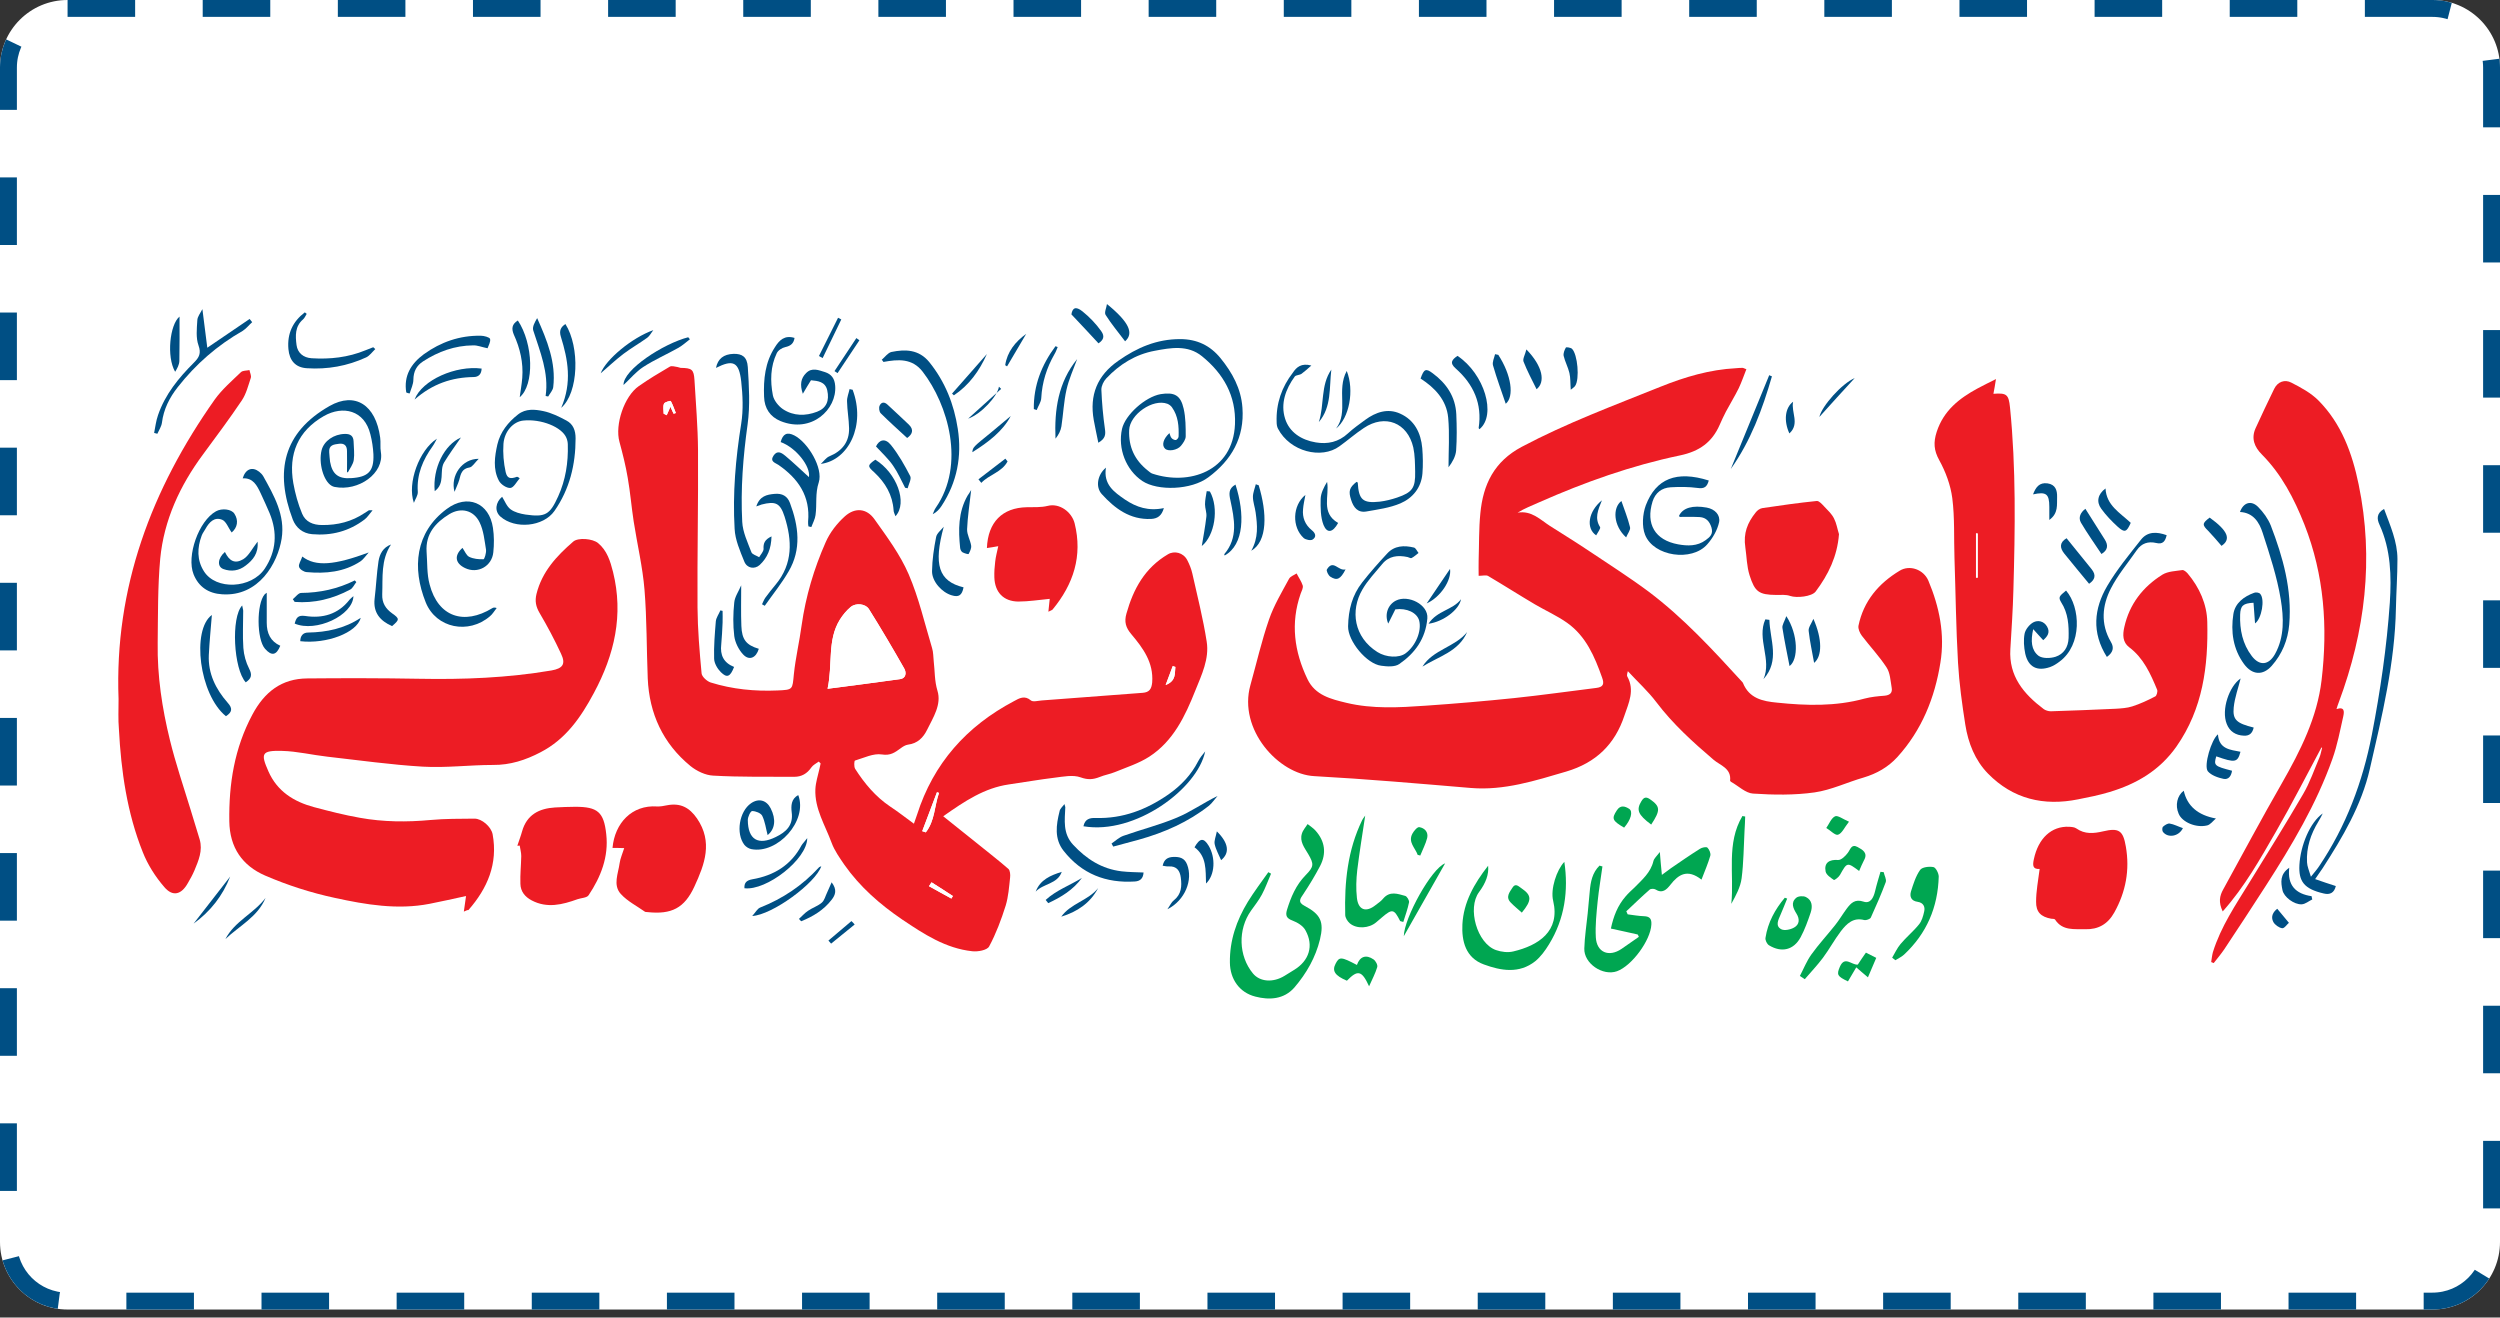 <?xml version="1.0" encoding="UTF-8"?> <svg xmlns="http://www.w3.org/2000/svg" width="148" height="78" viewBox="0 0 148 78" fill="none"><rect x="0" y="0" width="148" height="78" fill="#333333" stroke="none"/><g clip-path="url(#clip0_1081_2086)"><path d="M144 0H4C1.791 0 0 1.791 0 4V73.524C0 75.733 1.791 77.524 4 77.524H144C146.209 77.524 148 75.733 148 73.524V4C148 1.791 146.209 0 144 0Z" fill="white"></path><path d="M144 0.5H4C2.067 0.5 0.5 2.067 0.5 4V73.524C0.5 75.457 2.067 77.024 4 77.024H144C145.933 77.024 147.5 75.457 147.5 73.524V4C147.5 2.067 145.933 0.5 144 0.5Z" stroke="#004F84" stroke-dasharray="4 4"></path><path d="M54.104 48.764C54.185 48.544 54.235 48.393 54.285 48.243C55.257 45.186 57.222 42.99 60.029 41.507C60.34 41.336 60.66 41.146 61.031 41.467C61.152 41.567 61.442 41.486 61.663 41.467C63.658 41.316 65.653 41.166 67.647 41.015C68.038 40.985 68.169 40.795 68.209 40.404C68.299 39.221 67.668 38.369 66.976 37.547C66.645 37.156 66.545 36.815 66.685 36.324C67.096 34.86 67.778 33.617 69.141 32.815C69.522 32.585 70.053 32.715 70.284 33.156C70.414 33.407 70.525 33.678 70.585 33.948C70.885 35.291 71.226 36.625 71.437 37.988C71.597 39.001 71.136 39.953 70.765 40.875C70.164 42.389 69.462 43.872 68.038 44.795C67.417 45.196 66.685 45.426 66.003 45.707C65.713 45.827 65.392 45.877 65.101 45.998C64.72 46.148 64.409 46.178 63.968 46.018C63.517 45.857 62.946 45.977 62.445 46.038C61.532 46.148 60.63 46.308 59.718 46.439C58.285 46.649 57.132 47.411 55.839 48.323C56.59 48.925 57.242 49.446 57.894 49.967C58.495 50.459 59.117 50.93 59.698 51.441C59.798 51.531 59.818 51.782 59.798 51.952C59.738 52.504 59.698 53.075 59.538 53.606C59.277 54.438 58.966 55.27 58.555 56.032C58.435 56.253 57.884 56.353 57.553 56.313C55.979 56.142 54.696 55.3 53.413 54.438C52.089 53.536 50.907 52.504 49.984 51.19C49.704 50.779 49.403 50.358 49.233 49.897C48.852 48.855 48.22 47.882 48.27 46.719C48.29 46.318 48.42 45.917 48.511 45.516C48.531 45.406 48.561 45.306 48.581 45.196L48.471 45.085C48.32 45.196 48.13 45.286 48.029 45.436C47.779 45.797 47.458 45.987 47.017 45.987C45.413 45.977 43.819 46.008 42.225 45.917C41.764 45.897 41.243 45.647 40.872 45.346C39.248 44.013 38.436 42.248 38.346 40.163C38.276 38.419 38.296 36.655 38.155 34.92C38.045 33.567 37.724 32.224 37.514 30.871C37.383 30.018 37.313 29.146 37.163 28.294C37.043 27.573 36.862 26.861 36.672 26.159C36.391 25.147 36.953 23.453 37.825 22.851C38.416 22.44 39.028 22.069 39.649 21.708C39.759 21.638 39.96 21.708 40.11 21.728C40.17 21.738 40.23 21.768 40.291 21.778C40.962 21.788 41.072 21.869 41.113 22.5C41.193 23.884 41.313 25.267 41.323 26.65C41.343 29.758 41.273 32.855 41.293 35.963C41.303 37.266 41.413 38.559 41.534 39.863C41.554 40.063 41.854 40.334 42.075 40.404C43.358 40.805 44.691 40.935 46.035 40.875C46.957 40.835 46.907 40.825 46.997 39.913C47.097 38.94 47.328 37.978 47.458 37.006C47.699 35.301 48.19 33.657 48.882 32.094C49.132 31.522 49.553 30.981 50.024 30.56C50.626 30.029 51.307 30.089 51.769 30.74C52.511 31.783 53.292 32.835 53.794 33.998C54.395 35.392 54.736 36.895 55.177 38.359C55.257 38.609 55.247 38.89 55.277 39.151C55.347 39.732 55.317 40.294 55.498 40.895C55.748 41.707 55.247 42.469 54.886 43.201C54.656 43.672 54.315 44.013 53.754 44.083C53.603 44.103 53.443 44.203 53.312 44.303C52.982 44.544 52.711 44.745 52.21 44.664C51.709 44.584 51.147 44.865 50.616 45.025C50.566 45.035 50.546 45.386 50.626 45.516C51.177 46.379 51.829 47.16 52.691 47.742C53.152 48.043 53.593 48.393 54.104 48.764ZM48.992 40.775C50.496 40.574 51.889 40.404 53.282 40.203C53.633 40.153 53.673 39.822 53.523 39.572C52.851 38.389 52.16 37.216 51.438 36.063C51.227 35.733 50.656 35.682 50.355 35.933C50.105 36.144 49.894 36.404 49.714 36.685C48.962 37.908 49.303 39.311 48.992 40.775ZM54.596 49.205C54.666 49.225 54.736 49.255 54.806 49.276C55.347 48.594 55.317 47.712 55.588 46.94C55.548 46.93 55.508 46.91 55.468 46.9C55.177 47.662 54.886 48.434 54.596 49.205ZM39.88 24.495C39.92 24.475 39.96 24.465 40.01 24.445C39.92 24.204 39.83 23.964 39.709 23.733C39.699 23.713 39.348 23.793 39.308 23.894C39.238 24.064 39.288 24.285 39.288 24.485L39.469 24.575C39.529 24.425 39.599 24.285 39.689 24.074C39.789 24.315 39.84 24.405 39.88 24.495ZM55.147 52.233C55.097 52.313 55.047 52.383 54.996 52.463C55.438 52.704 55.879 52.944 56.32 53.195C56.35 53.145 56.38 53.095 56.41 53.045C55.989 52.764 55.568 52.493 55.147 52.233ZM69.582 39.482C69.532 39.462 69.482 39.452 69.422 39.431C69.291 39.772 69.171 40.113 69.001 40.554C69.652 40.294 69.532 39.852 69.582 39.482Z" fill="#ED1C24"></path><path d="M103.385 21.858C103.234 22.239 103.104 22.62 102.934 22.981C102.703 23.452 102.422 23.904 102.172 24.375C102.042 24.625 101.921 24.886 101.811 25.137C101.36 26.179 100.608 26.72 99.455 26.961C96.578 27.562 93.811 28.545 91.115 29.738C90.694 29.928 90.263 30.089 89.842 30.349C90.674 30.209 91.185 30.77 91.766 31.141C92.538 31.632 93.32 32.114 94.082 32.625C95.265 33.417 96.478 34.189 97.621 35.041C99.666 36.584 101.4 38.469 103.124 40.354C103.144 40.374 103.174 40.404 103.184 40.434C103.555 41.346 104.347 41.517 105.209 41.597C106.944 41.777 108.668 41.827 110.382 41.356C110.763 41.256 111.174 41.216 111.565 41.186C111.886 41.156 112.046 41.015 111.986 40.705C111.916 40.294 111.896 39.832 111.685 39.512C111.254 38.85 110.703 38.269 110.222 37.637C110.101 37.477 109.991 37.226 110.021 37.046C110.322 35.582 111.214 34.539 112.457 33.788C113.058 33.417 113.88 33.717 114.161 34.379C114.813 35.933 115.144 37.547 114.873 39.221C114.542 41.306 113.77 43.231 112.317 44.825C111.775 45.416 111.104 45.797 110.332 46.028C109.359 46.308 108.407 46.769 107.425 46.91C106.232 47.08 104.989 47.06 103.776 46.98C103.335 46.95 102.914 46.529 102.483 46.288C102.453 46.268 102.422 46.238 102.422 46.208C102.503 45.476 101.821 45.306 101.44 44.975C100.217 43.932 99.034 42.86 98.062 41.577C97.571 40.925 96.949 40.364 96.368 39.732C96.358 39.802 96.287 39.963 96.338 40.053C96.789 40.865 96.418 41.617 96.167 42.358C95.606 44.063 94.483 45.155 92.719 45.677C90.874 46.218 89.05 46.809 87.085 46.649C83.987 46.388 80.9 46.118 77.802 45.947C75.687 45.837 73.291 43.181 74.023 40.564C74.384 39.271 74.685 37.948 75.126 36.675C75.416 35.833 75.888 35.051 76.309 34.269C76.389 34.118 76.609 34.048 76.76 33.948C76.88 34.189 77.04 34.409 77.121 34.66C77.161 34.8 77.061 34.98 77 35.141C76.389 36.895 76.619 38.569 77.401 40.203C77.862 41.166 78.795 41.386 79.707 41.607C81.251 41.978 82.825 41.887 84.398 41.777C86.143 41.657 87.897 41.507 89.641 41.326C91.265 41.156 92.889 40.925 94.503 40.725C94.914 40.674 94.984 40.494 94.844 40.113C94.403 38.87 93.892 37.667 92.779 36.875C92.188 36.454 91.506 36.153 90.874 35.782C89.942 35.231 89.03 34.65 88.097 34.098C87.977 34.028 87.787 34.088 87.536 34.088C87.536 33.788 87.526 33.467 87.536 33.146C87.566 32.234 87.546 31.312 87.636 30.399C87.797 28.685 88.448 27.322 90.092 26.45C92.739 25.046 95.546 24.004 98.312 22.891C99.736 22.32 101.209 21.878 102.773 21.798C102.894 21.788 103.004 21.778 103.124 21.778C103.184 21.768 103.224 21.798 103.385 21.858Z" fill="#ED1C24"></path><path d="M27.459 53.967C27.509 53.596 27.549 53.325 27.59 53.044C26.858 53.205 26.146 53.365 25.434 53.505C23.54 53.876 21.655 53.556 19.821 53.155C18.417 52.854 17.014 52.403 15.691 51.831C14.357 51.25 13.595 50.187 13.575 48.614C13.545 46.398 13.876 44.303 14.939 42.308C15.661 40.955 16.673 40.173 18.197 40.163C20.392 40.143 22.597 40.143 24.803 40.183C27.429 40.233 30.046 40.133 32.642 39.692C33.324 39.572 33.504 39.311 33.213 38.699C32.832 37.877 32.401 37.065 31.94 36.283C31.72 35.903 31.66 35.582 31.76 35.161C32.091 33.837 32.953 32.915 33.935 32.063C34.226 31.812 35.088 31.883 35.409 32.153C35.94 32.594 36.13 33.226 36.291 33.858C36.922 36.404 36.381 38.749 35.158 41.025C34.386 42.469 33.494 43.762 32 44.534C31.118 44.995 30.206 45.295 29.183 45.285C27.8 45.285 26.407 45.466 25.033 45.386C23.139 45.275 21.254 45.005 19.37 44.794C18.477 44.694 17.585 44.474 16.693 44.453C15.48 44.423 15.42 44.604 15.891 45.666C16.412 46.849 17.395 47.461 18.588 47.782C19.49 48.022 20.392 48.253 21.304 48.413C22.688 48.664 24.091 48.674 25.494 48.543C26.357 48.463 27.229 48.473 28.091 48.463C28.522 48.463 29.073 48.934 29.163 49.386C29.484 51.13 28.863 52.583 27.73 53.876C27.7 53.866 27.62 53.886 27.459 53.967Z" fill="#ED1C24"></path><path d="M118.011 23.313C118.802 23.252 118.913 23.353 118.993 24.125C119.354 27.723 119.294 31.332 119.193 34.931C119.163 36.094 119.083 37.267 119.013 38.429C118.913 40.033 119.805 41.086 120.988 41.978C121.098 42.058 121.268 42.108 121.409 42.108C122.692 42.068 123.965 42.018 125.248 41.958C125.579 41.938 125.92 41.918 126.231 41.818C126.702 41.667 127.153 41.457 127.594 41.226C127.674 41.186 127.744 40.936 127.704 40.835C127.313 39.893 126.902 38.961 126.05 38.319C125.649 38.019 125.659 37.567 125.759 37.126C126.06 35.763 126.862 34.74 128.015 34.019C128.346 33.818 128.797 33.808 129.198 33.748C129.288 33.738 129.428 33.858 129.509 33.949C130.21 34.781 130.651 35.773 130.671 36.826C130.732 39.432 130.411 41.958 128.847 44.194C127.845 45.617 126.481 46.409 124.877 46.89C124.276 47.071 123.644 47.201 123.023 47.321C120.988 47.732 119.163 47.301 117.69 45.797C116.918 45.006 116.517 43.983 116.346 42.9C116.156 41.687 115.986 40.465 115.915 39.242C115.795 37.176 115.775 35.101 115.705 33.036C115.665 31.853 115.725 30.66 115.575 29.488C115.474 28.716 115.184 27.934 114.803 27.242C114.482 26.661 114.452 26.19 114.652 25.568C115.063 24.305 115.986 23.583 117.078 22.992C117.409 22.811 117.75 22.651 118.161 22.44C118.111 22.781 118.061 23.042 118.011 23.313ZM116.978 34.189C117.008 34.189 117.048 34.199 117.078 34.199V31.583H116.978V34.189Z" fill="#ED1C24"></path><path d="M137.428 44.253C136.536 45.917 135.684 47.591 134.741 49.225C133.809 50.839 132.897 52.483 131.584 53.957C131.323 53.405 131.403 53.035 131.614 52.654C132.767 50.559 133.899 48.433 135.092 46.358C136.185 44.444 137.177 42.479 137.438 40.263C137.809 37.126 137.598 34.048 136.425 31.061C135.814 29.517 135.072 28.084 133.899 26.901C133.468 26.47 133.258 25.958 133.528 25.357C133.889 24.575 134.25 23.793 134.631 23.021C134.842 22.59 135.263 22.45 135.644 22.65C136.215 22.941 136.806 23.262 137.247 23.703C138.611 25.076 139.252 26.831 139.633 28.685C140.546 33.096 140.014 37.386 138.46 41.566C138.41 41.687 138.37 41.817 138.32 41.977C138.811 41.817 138.781 42.138 138.721 42.409C138.531 43.251 138.37 44.113 138.08 44.925C137.127 47.611 135.674 50.047 134.14 52.433C133.328 53.696 132.506 54.949 131.674 56.202C131.483 56.483 131.263 56.744 131.052 57.014C131.002 56.994 130.952 56.974 130.902 56.954C130.932 56.764 130.952 56.563 131.002 56.373C131.473 54.859 132.356 53.556 133.178 52.223C134.25 50.488 135.323 48.764 136.345 47.01C136.746 46.328 137.007 45.556 137.318 44.825C137.388 44.654 137.418 44.454 137.468 44.273C137.468 44.263 137.448 44.253 137.428 44.253Z" fill="#ED1C24"></path><path d="M7.019 41.386C6.769 34.79 8.964 28.965 12.713 23.652C13.144 23.051 13.726 22.55 14.267 22.029C14.377 21.928 14.598 21.948 14.768 21.908C14.798 22.069 14.889 22.239 14.848 22.369C14.698 22.82 14.578 23.312 14.317 23.703C13.585 24.795 12.793 25.848 12.012 26.91C10.648 28.755 9.706 30.79 9.485 33.075C9.335 34.73 9.355 36.404 9.335 38.068C9.305 40.012 9.596 41.927 10.057 43.802C10.398 45.195 10.859 46.548 11.28 47.922C11.46 48.513 11.641 49.105 11.821 49.696C12.012 50.358 11.751 50.949 11.51 51.531C11.4 51.791 11.26 52.042 11.119 52.282C10.739 52.964 10.227 53.104 9.726 52.513C9.205 51.911 8.744 51.19 8.453 50.448C7.521 48.122 7.17 45.656 7.039 43.16C6.989 42.589 7.019 41.987 7.019 41.386Z" fill="#ED1C24"></path><path d="M120.747 51.441C120.326 51.471 120.326 51.22 120.406 50.859C120.667 49.627 121.449 48.895 122.491 48.945C122.642 48.955 122.812 48.965 122.922 49.045C123.424 49.396 123.945 49.346 124.506 49.215C125.439 48.995 125.689 49.165 125.85 50.118C126.09 51.501 125.85 52.794 125.168 54.017C124.777 54.719 124.206 55.03 123.454 55.01C122.812 54.99 122.1 55.12 121.659 54.438C121.629 54.388 121.509 54.398 121.429 54.388C120.827 54.278 120.527 53.997 120.537 53.376C120.537 52.764 120.657 52.143 120.747 51.441Z" fill="#ED1C24"></path><path d="M36.261 50.198C36.391 48.724 37.414 47.641 38.897 47.742C39.088 47.752 39.298 47.712 39.489 47.672C40.281 47.521 40.812 47.802 41.263 48.453C42.215 49.847 41.714 51.17 41.113 52.473C40.521 53.766 39.749 54.147 38.336 53.997C38.286 53.987 38.226 53.997 38.185 53.977C37.704 53.636 37.143 53.355 36.752 52.924C36.271 52.393 36.602 51.711 36.682 51.1C36.722 50.809 36.852 50.538 36.953 50.208C36.692 50.198 36.481 50.198 36.261 50.198Z" fill="#ED1C24"></path><path d="M108.868 31.622C108.768 32.936 108.237 34.018 107.485 35.021C107.254 35.321 106.362 35.412 105.981 35.281C105.73 35.191 105.43 35.221 105.149 35.221C104.117 35.211 103.886 35.031 103.575 34.058C103.405 33.517 103.405 32.956 103.325 32.414C103.194 31.562 103.455 30.941 103.936 30.339C104.026 30.219 104.187 30.099 104.337 30.079C105.41 29.918 106.482 29.768 107.555 29.658C107.695 29.648 107.876 29.858 108.006 29.998C108.217 30.219 108.447 30.43 108.577 30.7C108.718 30.971 108.768 31.302 108.868 31.622Z" fill="#ED1C24"></path><path d="M30.627 50.067C30.717 49.787 30.828 49.506 30.908 49.215C31.188 48.223 31.92 47.862 32.852 47.802C33.254 47.772 33.654 47.772 34.056 47.762C35.379 47.762 35.75 48.072 35.89 49.386C36.04 50.729 35.569 51.912 34.847 52.995C34.747 53.155 34.416 53.155 34.186 53.235C33.294 53.556 32.391 53.786 31.479 53.305C31.078 53.095 30.817 52.774 30.808 52.323C30.788 51.772 30.848 51.23 30.858 50.679C30.858 50.468 30.797 50.268 30.767 50.057C30.717 50.067 30.677 50.067 30.627 50.067Z" fill="#ED1C24"></path><path d="M62.064 36.214C62.094 35.893 62.124 35.642 62.144 35.452C61.513 35.512 60.891 35.612 60.279 35.612C59.407 35.602 58.896 35.061 58.866 34.188C58.856 33.878 58.876 33.557 58.916 33.246C58.946 32.956 59.026 32.675 59.097 32.334C58.836 32.384 58.625 32.414 58.425 32.444C58.485 30.91 59.337 30.058 60.781 30.028C61.192 30.018 61.623 30.048 62.024 29.948C62.725 29.768 63.447 30.309 63.618 30.981C64.099 32.915 63.547 34.59 62.314 36.083C62.274 36.123 62.204 36.143 62.064 36.214Z" fill="#ED1C24"></path><path d="M48.992 40.776C49.313 39.313 48.962 37.91 49.724 36.687C49.894 36.406 50.115 36.145 50.365 35.935C50.666 35.684 51.237 35.724 51.448 36.065C52.17 37.218 52.861 38.391 53.533 39.574C53.673 39.824 53.643 40.155 53.292 40.205C51.889 40.406 50.496 40.576 48.992 40.776Z" fill="white"></path><path d="M54.596 49.206C54.886 48.434 55.177 47.672 55.468 46.9C55.508 46.91 55.548 46.931 55.588 46.941C55.317 47.712 55.347 48.594 54.806 49.276C54.736 49.246 54.666 49.226 54.596 49.206Z" fill="white"></path><path d="M39.88 24.496C39.84 24.406 39.789 24.316 39.689 24.085C39.599 24.296 39.529 24.446 39.469 24.586L39.288 24.496C39.288 24.296 39.238 24.075 39.308 23.905C39.348 23.804 39.699 23.724 39.709 23.744C39.83 23.965 39.91 24.215 40.01 24.456C39.96 24.466 39.92 24.476 39.88 24.496Z" fill="white"></path><path d="M55.147 52.233C55.568 52.504 55.989 52.775 56.41 53.045C56.38 53.096 56.35 53.146 56.32 53.196C55.879 52.955 55.438 52.715 54.997 52.464C55.047 52.384 55.097 52.304 55.147 52.233Z" fill="white"></path><path d="M69.582 39.483C69.532 39.854 69.652 40.295 69.011 40.555C69.171 40.124 69.302 39.773 69.432 39.433C69.482 39.453 69.532 39.473 69.582 39.483Z" fill="white"></path><path d="M116.978 34.189V31.583H117.078V34.199C117.048 34.199 117.018 34.199 116.978 34.189Z" fill="white"></path><path d="M94.864 51.292C94.774 51.973 94.653 52.655 94.583 53.347C94.513 54.058 94.433 54.78 94.473 55.492C94.523 56.384 95.245 56.685 95.997 56.173C96.338 55.943 96.678 55.692 97.019 55.462C96.999 55.412 96.979 55.361 96.949 55.321C96.438 55.211 95.937 55.091 95.365 54.971C95.516 54.249 95.766 53.607 96.237 53.066C96.398 52.876 96.588 52.705 96.769 52.535C97.22 52.074 97.721 51.653 97.881 50.981C97.921 50.81 98.092 50.67 98.262 50.44C98.302 50.921 98.332 51.292 98.383 51.793C98.653 51.592 98.784 51.492 98.914 51.402C99.485 51.011 100.047 50.62 100.638 50.249C100.758 50.169 101.009 50.119 101.079 50.179C101.189 50.289 101.29 50.52 101.25 50.66C101.119 51.111 100.929 51.552 100.728 52.074C99.896 51.422 99.365 51.763 98.884 52.384C98.663 52.665 98.413 52.916 98.002 52.655C97.921 52.605 97.731 52.605 97.661 52.665C97.19 53.076 96.739 53.517 96.277 53.948C96.308 54.008 96.328 54.068 96.358 54.129C96.678 54.169 96.999 54.229 97.32 54.239C97.681 54.249 97.781 54.409 97.761 54.74C97.711 55.672 96.608 57.176 95.726 57.497C94.884 57.797 93.761 57.036 93.791 56.154C93.811 55.462 93.922 54.76 93.992 54.068C94.032 53.637 94.072 53.206 94.112 52.775C94.162 52.204 94.263 51.663 94.694 51.242C94.734 51.261 94.804 51.282 94.864 51.292Z" fill="#00A651"></path><path d="M75.246 51.722C75.066 52.133 74.915 52.564 74.705 52.955C74.524 53.296 74.284 53.597 74.063 53.908C73.271 55.02 73.321 56.594 74.173 57.627C74.584 58.128 75.366 58.188 76.048 57.767C76.228 57.657 76.419 57.536 76.599 57.426C77.502 56.885 77.792 55.983 77.281 55.071C77.141 54.81 76.81 54.609 76.519 54.499C76.168 54.369 76.088 54.208 76.188 53.868C76.419 53.116 76.72 52.394 77.291 51.812C77.782 51.311 77.802 51.161 77.441 50.55C77.221 50.179 76.93 49.818 77.07 49.357C77.131 49.146 77.291 48.976 77.411 48.785C77.572 48.916 77.752 49.026 77.882 49.176C78.444 49.808 78.534 50.519 78.153 51.261C77.852 51.833 77.522 52.384 77.161 52.925C76.97 53.206 76.81 53.406 77.231 53.627C78.183 54.128 78.394 54.569 78.143 55.612C77.882 56.684 77.341 57.627 76.629 58.459C76.008 59.17 75.136 59.211 74.324 59C73.361 58.76 72.82 57.947 72.81 56.985C72.79 55.682 73.201 54.489 73.873 53.386C74.244 52.785 74.675 52.214 75.086 51.632C75.146 51.672 75.196 51.692 75.246 51.722Z" fill="#00A651"></path><path d="M92.609 51.022C92.859 52.706 92.638 54.39 91.696 55.913C91.476 56.274 91.205 56.645 90.884 56.906C89.932 57.658 88.859 57.467 87.847 57.096C86.764 56.705 86.524 55.713 86.574 54.721C86.644 53.417 87.265 52.315 88.097 51.252C88.148 51.773 87.957 52.275 87.556 52.816C86.854 53.768 87.436 55.843 88.559 56.244C88.879 56.355 89.27 56.405 89.591 56.324C91.065 55.974 92.378 55.142 91.947 53.327C91.776 52.635 92.157 51.493 92.609 51.022Z" fill="#00A651"></path><path d="M80.82 48.284C80.649 49.417 80.479 50.459 80.349 51.512C80.288 52.053 80.268 52.615 80.329 53.156C80.409 53.878 80.87 54.038 81.441 53.577C81.602 53.457 81.772 53.337 81.892 53.186C82.283 52.735 82.744 52.916 83.186 53.036C83.296 53.066 83.436 53.306 83.416 53.417C83.336 53.808 83.195 54.199 83.075 54.58C82.945 54.539 82.895 54.539 82.885 54.519C82.524 53.808 82.424 53.788 81.812 54.309C81.702 54.409 81.582 54.499 81.471 54.6C81.05 54.961 80.319 55.011 79.907 54.66C79.767 54.539 79.637 54.329 79.637 54.158C79.587 52.224 79.777 50.329 80.639 48.555C80.669 48.485 80.719 48.425 80.82 48.284Z" fill="#00A651"></path><path d="M112.016 56.695C112.176 56.424 112.307 56.134 112.507 55.893C112.848 55.482 113.269 55.141 113.6 54.73C113.77 54.53 113.85 54.239 113.91 53.968C113.981 53.678 113.86 53.437 113.52 53.387C113.149 53.337 113.038 53.086 113.129 52.776C113.269 52.334 113.409 51.873 113.67 51.502C113.79 51.332 114.201 51.282 114.462 51.332C114.602 51.362 114.773 51.703 114.773 51.893C114.722 53.708 114.061 55.262 112.718 56.515C112.567 56.655 112.377 56.735 112.206 56.845C112.146 56.805 112.086 56.745 112.016 56.695Z" fill="#00A651"></path><path d="M106.553 57.777C106.773 57.356 106.954 56.895 107.234 56.504C107.665 55.903 108.177 55.351 108.638 54.77C108.888 54.459 109.089 54.108 109.329 53.788C109.57 53.467 109.811 53.206 110.322 53.377C110.733 53.517 110.913 53.136 111.003 52.765C111.094 52.374 111.214 51.993 111.324 51.612C111.384 51.622 111.455 51.622 111.515 51.632C111.555 51.833 111.695 52.063 111.635 52.224C111.374 52.935 111.064 53.627 110.753 54.319C110.713 54.409 110.482 54.489 110.372 54.469C109.71 54.289 109.319 54.69 108.978 55.131C108.598 55.632 108.297 56.194 107.916 56.705C107.585 57.146 107.204 57.547 106.843 57.968C106.743 57.898 106.653 57.837 106.553 57.777Z" fill="#00A651"></path><path d="M105.801 53.196C105.67 53.517 105.54 53.848 105.4 54.169C105.269 54.469 105.089 54.82 105.45 55.011C105.64 55.111 106.001 55.031 106.212 54.91C106.532 54.73 106.553 54.409 106.352 54.089C106.162 53.778 105.991 53.437 106.342 53.146C106.462 53.046 106.763 53.026 106.913 53.106C107.294 53.297 107.304 53.678 107.194 54.018C107.024 54.52 106.843 55.031 106.593 55.492C106.182 56.244 105.47 56.414 104.728 55.963C104.608 55.893 104.487 55.652 104.518 55.512C104.658 54.61 105.079 53.838 105.66 53.146C105.7 53.156 105.751 53.176 105.801 53.196Z" fill="#00A651"></path><path d="M103.315 48.335C103.305 48.626 103.295 48.916 103.275 49.207C103.224 50.139 103.224 51.071 103.104 51.994C103.034 52.525 102.763 53.016 102.493 53.507C102.673 51.763 102.182 49.929 103.154 48.305C103.214 48.325 103.265 48.335 103.315 48.335Z" fill="#00A651"></path><path d="M81.05 58.389C80.619 57.447 80.379 57.397 79.737 58.058C79.025 57.758 78.845 57.477 79.065 57.056C79.286 56.625 79.396 56.635 80.329 57.126C80.509 56.615 80.87 56.495 81.311 56.795C81.441 56.886 81.572 57.126 81.531 57.256C81.421 57.627 81.231 57.978 81.05 58.389Z" fill="#00A651"></path><path d="M110.061 51.562C109.349 51.031 109.349 51.041 108.928 51.793C108.858 51.923 108.608 52.114 108.567 52.094C108.377 51.964 108.116 51.793 108.076 51.593C107.976 51.081 108.287 50.871 108.818 50.911C108.999 50.921 109.249 50.68 109.389 50.49C109.55 50.279 109.6 49.949 109.961 50.139C110.272 50.309 110.602 50.49 110.342 50.941C110.242 51.131 110.161 51.332 110.061 51.562Z" fill="#00A651"></path><path d="M85.551 51.111C84.749 52.515 83.957 53.928 83.105 55.422C83.125 54.339 84.749 51.402 85.551 51.111Z" fill="#00A651"></path><path d="M110.582 57.858C110.302 57.627 110.111 57.457 109.891 57.267C109.7 57.587 109.55 57.848 109.399 58.099C108.768 57.798 108.718 57.708 108.918 57.237C109.209 56.565 109.61 57.136 109.981 57.106C110.121 56.886 110.282 56.655 110.462 56.395C110.663 56.495 110.833 56.585 111.074 56.705C110.913 57.086 110.753 57.457 110.582 57.858Z" fill="#00A651"></path><path d="M90.092 54.028C89.872 53.828 89.641 53.647 89.441 53.437C89.11 53.106 89.371 52.815 89.541 52.545C89.721 52.254 89.912 52.484 90.082 52.595C90.684 53.006 90.694 53.296 90.092 54.028Z" fill="#00A651"></path><path d="M97.751 48.815C96.959 48.224 96.859 47.943 97.17 47.432C97.32 47.181 97.46 47.161 97.691 47.322C98.292 47.743 98.312 47.963 97.751 48.815Z" fill="#00A651"></path><path d="M83.927 50.61C83.787 50.199 83.336 49.858 83.617 49.347C83.707 49.187 83.897 48.956 84.017 48.966C84.338 49.016 84.569 49.257 84.489 49.608C84.398 49.969 84.218 50.299 84.078 50.65C84.028 50.63 83.977 50.62 83.927 50.61Z" fill="#00A651"></path><path d="M109.46 48.645C109.189 48.986 109.049 49.337 108.808 49.417C108.638 49.467 108.357 49.156 108.116 49.016C108.287 48.775 108.407 48.434 108.638 48.324C108.798 48.254 109.109 48.495 109.46 48.645Z" fill="#00A651"></path><path d="M96.147 48.996C95.445 48.585 95.395 48.465 95.716 47.974C95.927 47.643 96.197 47.723 96.448 47.883C96.688 48.044 96.548 48.535 96.147 48.996Z" fill="#00A651"></path><path d="M65.021 26.21C64.921 25.729 64.831 25.298 64.75 24.867C64.49 23.393 64.951 22.23 66.204 21.358C67.317 20.576 68.48 20.075 69.863 20.075C70.865 20.075 71.647 20.456 72.259 21.208C72.95 22.06 73.472 23.002 73.552 24.135C73.682 25.909 72.9 27.243 71.537 28.255C70.525 29.017 68.53 29.077 67.627 28.476C66.655 27.824 66.164 26.551 66.424 25.388C66.615 24.556 67.798 23.494 68.71 23.333C69.522 23.203 69.893 23.393 70.073 24.195C70.194 24.727 70.194 25.288 70.194 25.829C70.194 26.02 70.043 26.23 69.913 26.391C69.692 26.661 69.151 26.741 68.971 26.561C68.76 26.36 68.861 25.98 69.231 25.639C69.272 25.749 69.291 25.869 69.362 25.939C69.412 26 69.532 26.06 69.612 26.05C69.683 26.03 69.773 25.919 69.773 25.839C69.793 25.238 69.753 24.636 69.382 24.115C69.322 24.025 69.211 23.945 69.111 23.904C68.249 23.584 66.886 24.536 66.846 25.458C66.805 26.461 67.176 27.243 67.948 27.854C68.038 27.924 68.129 28.015 68.239 28.045C70.364 28.746 72.99 27.934 73.111 25.117C73.181 23.433 72.429 22.12 71.156 21.088C70.314 20.406 69.312 20.586 68.359 20.767C67.227 20.977 66.274 21.569 65.492 22.401C65.332 22.571 65.201 22.842 65.201 23.062C65.232 23.844 65.302 24.626 65.412 25.398C65.462 25.739 65.432 25.97 65.021 26.21Z" fill="#004F84"></path><path d="M20.542 27.935C20.542 27.524 20.552 27.113 20.542 26.702C20.542 26.401 20.402 26.23 20.071 26.271C19.761 26.311 19.45 26.341 19.49 26.782C19.51 26.962 19.51 27.153 19.54 27.333C19.67 28.075 20.031 28.356 20.783 28.306C21.805 28.245 22.146 27.895 22.106 26.892C22.086 26.501 22.026 26.1 21.926 25.709C21.575 24.276 20.302 23.995 19.179 24.627C17.635 25.509 17.064 26.882 17.365 28.606C17.475 29.218 17.645 29.839 17.886 30.411C18.086 30.892 18.527 31.082 19.069 31.082C19.981 31.092 20.823 30.882 21.585 30.371C21.665 30.32 21.755 30.26 21.836 30.21C21.856 30.2 21.896 30.21 22.056 30.21C21.866 30.431 21.755 30.621 21.585 30.752C20.663 31.453 19.62 31.724 18.477 31.624C17.916 31.574 17.525 31.243 17.335 30.762C16.252 27.905 16.763 25.599 19.51 24.035C21.014 23.183 22.247 23.955 22.507 25.91C22.547 26.19 22.497 26.481 22.547 26.762C22.758 28.015 21.224 29.108 19.811 28.827C19.75 28.817 19.68 28.787 19.63 28.757C19.149 28.476 18.848 27.413 19.039 26.651C19.179 26.1 19.77 25.699 20.412 25.689C20.733 25.679 20.923 25.799 20.933 26.14C20.943 26.511 20.994 26.882 20.943 27.233C20.903 27.494 20.713 27.734 20.582 27.985C20.593 27.965 20.562 27.945 20.542 27.935Z" fill="#004F84"></path><path d="M138.28 52.454C138.19 52.855 137.929 52.986 137.568 52.895C136.395 52.625 136.075 52.174 136.125 51.211C136.185 50.059 136.756 48.675 137.508 48.154C137.428 48.314 137.348 48.475 137.248 48.635C136.796 49.377 136.526 50.179 136.576 51.051C136.586 51.292 136.696 51.532 136.806 51.903C137.047 51.602 137.187 51.442 137.298 51.272C138.892 48.896 139.864 46.309 140.415 43.492C140.916 40.896 141.297 38.3 141.478 35.673C141.578 34.1 141.538 32.536 140.866 31.062C140.706 30.721 140.686 30.381 141.137 30.13C141.498 31.112 141.929 32.055 141.929 33.107C141.929 34.069 141.859 35.042 141.839 36.004C141.779 39.252 141.017 42.38 140.295 45.517C139.804 47.673 138.681 49.567 137.498 51.402C137.378 51.582 137.248 51.753 137.057 52.043C137.488 52.194 137.869 52.324 138.28 52.454Z" fill="#004F84"></path><path d="M77.632 21.639C77.391 21.849 77.231 21.999 77.05 22.13C76.93 22.21 76.72 22.2 76.65 22.29C76.108 23.032 75.797 23.904 76.078 24.786C76.329 25.588 77.04 26.049 77.893 26.19C78.594 26.31 79.246 26.17 79.797 25.658C80.108 25.368 80.469 25.117 80.82 24.856C81.451 24.395 82.153 24.155 82.885 24.485C83.737 24.866 84.118 25.628 84.198 26.53C84.238 27.032 84.248 27.533 84.208 28.034C84.138 28.876 83.627 29.488 82.905 29.799C82.273 30.069 81.572 30.159 80.89 30.28C80.379 30.37 80.128 30.039 79.988 29.598C79.817 29.077 79.877 28.866 80.308 28.525C80.329 28.545 80.379 28.555 80.379 28.576C80.439 29.588 80.679 29.808 81.682 29.698C82.023 29.658 82.374 29.568 82.704 29.458C83.617 29.147 83.797 28.886 83.777 27.924C83.767 27.443 83.767 26.951 83.667 26.49C83.326 25.017 81.993 24.495 80.74 25.338C80.238 25.668 79.787 26.069 79.296 26.42C78.233 27.202 76.369 26.741 75.657 25.378C75.597 25.267 75.577 25.117 75.577 24.987C75.537 23.894 75.878 22.912 76.539 22.06C76.75 21.739 77.04 21.478 77.632 21.639Z" fill="#004F84"></path><path d="M133.498 36.906C133.468 36.495 133.438 36.084 133.408 35.683C132.787 35.713 132.636 35.863 132.616 36.385C132.586 37.277 132.757 38.119 133.308 38.841C133.769 39.442 134.31 39.382 134.681 38.72C135.253 37.688 135.193 36.555 135.022 35.492C134.802 34.149 134.371 32.846 133.949 31.543C133.749 30.921 133.398 30.35 132.606 30.31C132.807 29.748 133.268 29.598 133.679 30.009C133.99 30.32 134.27 30.711 134.431 31.112C135.152 32.986 135.694 34.911 135.523 36.966C135.443 37.888 135.102 38.72 134.491 39.412C133.96 40.014 133.328 39.963 132.847 39.312C132.195 38.42 132.055 37.397 132.215 36.355C132.315 35.703 132.837 35.312 133.448 35.092C133.549 35.051 133.739 35.081 133.799 35.152C134.1 35.472 133.889 36.635 133.498 36.906Z" fill="#004F84"></path><path d="M27.379 32.435C27.52 32.636 27.61 32.886 27.78 32.967C28.031 33.087 28.341 33.117 28.622 33.107C28.682 33.107 28.793 32.736 28.773 32.545C28.682 31.994 28.632 31.413 28.392 30.922C28.041 30.2 27.289 30.019 26.597 30.44C25.775 30.942 25.184 31.613 25.254 32.666C25.304 33.307 25.264 33.979 25.434 34.6C25.936 36.525 27.469 37.026 29.143 36.004C29.194 35.974 29.254 35.944 29.404 35.994C29.274 36.154 29.163 36.355 29.003 36.485C27.74 37.568 25.825 37.197 25.204 35.663C24.382 33.618 24.582 31.513 26.447 30.13C27.66 29.227 28.963 29.749 29.183 31.252C29.254 31.724 29.254 32.225 29.204 32.696C29.123 33.528 28.271 33.989 27.529 33.628C26.938 33.347 26.878 32.876 27.379 32.435Z" fill="#004F84"></path><path d="M30.767 28.315C30.587 28.516 30.417 28.867 30.216 28.887C29.995 28.907 29.645 28.676 29.534 28.456C29.174 27.774 29.284 27.022 29.444 26.311C29.615 25.579 30.076 24.997 30.667 24.536C31.128 24.175 31.67 24.235 32.161 24.336C32.642 24.436 33.103 24.666 33.534 24.897C33.935 25.108 34.075 25.488 34.075 25.95C34.075 27.503 33.725 28.957 32.822 30.25C32.161 31.192 30.487 31.343 29.625 30.581C29.264 30.26 29.334 29.739 29.725 29.408C29.885 29.659 29.995 29.979 30.226 30.15C30.467 30.33 30.797 30.41 31.108 30.461C32.291 30.631 32.552 30.471 33.043 29.388C33.484 28.416 33.645 27.383 33.614 26.32C33.614 26.19 33.584 26.05 33.534 25.93C33.274 25.278 32.031 24.787 30.978 24.897C30.396 24.957 29.865 25.518 29.805 26.27C29.765 26.822 29.815 27.403 29.935 27.945C30.026 28.335 30.216 28.366 30.607 28.225C30.667 28.235 30.717 28.275 30.767 28.315Z" fill="#004F84"></path><path d="M13.716 31.523C13.515 31.253 13.395 30.872 13.154 30.771C12.693 30.581 12.383 30.912 12.162 31.313C12.092 31.443 11.992 31.563 11.941 31.704C11.671 32.425 11.651 33.157 12.072 33.819C12.784 34.952 14.879 34.851 15.671 33.669C16.362 32.626 16.432 31.523 15.961 30.381C15.791 29.98 15.61 29.589 15.43 29.198C15.209 28.736 14.989 28.285 14.367 28.316C14.538 27.754 14.939 27.614 15.34 27.924C15.43 27.995 15.52 28.085 15.58 28.185C16.222 29.338 16.893 30.501 16.673 31.894C16.442 33.328 15.33 35.333 13.144 35.182C12.352 35.132 11.761 34.751 11.46 33.999C11.029 32.917 11.761 30.842 12.784 30.27C13.144 30.07 13.706 30.14 13.876 30.411C14.137 30.812 14.057 31.233 13.716 31.523Z" fill="#004F84"></path><path d="M82.604 36.074C82.454 36.375 82.333 36.615 82.183 36.916C81.952 36.375 82.163 35.793 82.644 35.553C83.366 35.192 84.569 35.793 84.499 36.605C84.398 37.808 83.767 38.67 82.835 39.312C82.574 39.492 82.123 39.462 81.772 39.412C80.91 39.312 79.787 37.949 79.807 37.076C79.827 36.094 80.048 35.232 80.649 34.47C81.11 33.879 81.612 33.317 82.123 32.766C82.554 32.295 83.125 32.275 83.707 32.415C83.817 32.445 83.887 32.626 83.977 32.736C83.847 32.836 83.717 32.956 83.566 33.036C83.516 33.067 83.416 32.996 83.326 32.976C82.754 32.856 82.223 32.906 81.822 33.397C81.421 33.889 80.97 34.35 80.659 34.891C79.918 36.154 80.158 37.728 81.541 38.6C82.063 38.931 82.825 38.961 83.206 38.68C83.807 38.239 84.168 37.367 84.017 36.746C83.887 36.264 83.276 35.984 82.604 36.074Z" fill="#004F84"></path><path d="M45.674 31.754C45.654 32.486 45.433 33.017 44.972 33.448C44.671 33.719 44.22 33.649 44.06 33.238C43.809 32.616 43.519 31.954 43.489 31.303C43.368 29.218 43.549 27.143 43.88 25.078C44.01 24.266 43.97 23.404 43.88 22.582C43.749 21.419 43.398 21.268 42.386 21.78C42.496 21.238 42.837 20.968 43.428 20.948C43.93 20.938 44.23 21.118 44.27 21.73C44.341 22.852 44.411 24.005 44.26 25.108C43.99 27.032 43.839 28.957 43.94 30.892C43.97 31.503 44.26 32.105 44.481 32.686C44.531 32.827 44.782 32.887 44.942 32.987C45.032 32.827 45.203 32.656 45.203 32.496C45.183 32.175 45.263 31.945 45.674 31.754Z" fill="#004F84"></path><path d="M101.159 28.446C101.059 28.826 100.889 28.947 100.498 28.887C99.977 28.817 99.435 28.817 98.904 28.847C98.373 28.877 97.992 29.177 97.831 29.689C97.42 31.022 97.972 31.974 99.345 32.225C99.896 32.325 100.478 32.345 100.979 31.974C101.24 31.784 101.43 31.613 101.32 31.232C101.209 30.872 101.009 30.641 100.628 30.611C100.237 30.591 99.836 30.601 99.435 30.601C99.425 30.581 99.395 30.541 99.405 30.521C99.636 30.059 100.207 29.899 101.039 30.049C101.53 30.14 101.851 30.491 101.771 30.912C101.671 31.383 101.39 31.864 101.069 32.225C100.157 33.267 97.901 32.947 97.39 31.663C97.19 31.162 97.24 30.441 97.43 29.919C98.032 28.335 99.245 27.844 101.159 28.446Z" fill="#004F84"></path><path d="M52.2 21.298C52.39 21.137 52.561 20.887 52.771 20.837C53.593 20.666 54.395 20.686 55.007 21.428C55.949 22.591 56.48 23.934 56.701 25.388C56.951 27.002 56.661 28.546 55.748 29.939C55.618 30.14 55.458 30.32 55.217 30.44C55.277 30.31 55.317 30.17 55.398 30.059C57.172 27.503 56.119 23.944 54.626 22.01C54.004 21.198 53.162 21.268 52.3 21.428C52.27 21.378 52.24 21.338 52.2 21.298Z" fill="#004F84"></path><path d="M47.037 20.005C46.987 20.325 46.817 20.476 46.496 20.546C46.305 20.586 46.065 20.736 45.985 20.907C45.604 21.699 45.594 22.561 45.754 23.403C45.814 23.704 46.085 24.044 46.355 24.225C46.977 24.636 47.689 24.636 48.37 24.375C48.922 24.165 49.112 23.724 48.972 23.102C48.852 22.591 48.421 22.551 48.01 22.511C47.859 22.751 47.719 22.982 47.528 23.313C47.338 22.761 47.418 22.39 47.719 22.09C48.07 21.729 48.471 21.919 48.842 22.029C49.212 22.15 49.413 22.4 49.443 22.841C49.553 24.225 48.05 25.678 46.205 24.927C45.594 24.676 45.253 24.175 45.233 23.483C45.193 22.451 45.293 21.448 45.874 20.556C46.135 20.135 46.456 19.824 47.037 20.005Z" fill="#004F84"></path><path d="M47.859 31.162C47.849 31.072 47.829 30.972 47.839 30.881C47.98 29.378 47.258 28.335 46.085 27.523C45.914 27.403 45.553 27.333 45.794 26.972C46.015 26.641 46.265 26.801 46.476 26.972C46.967 27.383 47.438 27.834 47.889 28.245C47.999 27.613 47.127 26.501 46.215 26.17C46.346 25.679 46.596 25.558 47.027 25.779C47.839 26.2 48.741 27.714 48.471 28.556C48.25 29.217 48.37 29.849 48.28 30.49C48.25 30.731 48.12 30.962 48.03 31.202C47.969 31.182 47.919 31.172 47.859 31.162Z" fill="#004F84"></path><path d="M122.311 34.961C123.163 35.953 123.283 38.169 121.92 39.171C121.75 39.301 121.559 39.422 121.359 39.492C120.597 39.753 120.076 39.492 119.895 38.7C119.815 38.319 119.785 37.888 119.855 37.517C119.905 37.267 120.136 36.976 120.366 36.846C120.647 36.695 120.998 36.765 121.188 37.096C121.389 37.447 121.198 37.688 120.958 37.898C120.777 37.708 120.617 37.517 120.366 37.246C120.206 37.948 120.256 38.49 120.677 38.82C120.908 38.991 121.379 38.981 121.69 38.88C122.171 38.72 122.441 38.319 122.461 37.768C122.481 37.026 122.441 36.304 122.02 35.653C121.85 35.362 121.89 35.302 122.311 34.961Z" fill="#004F84"></path><path d="M47.258 47.071C47.829 48.595 46.035 50.57 44.481 50.269C44.331 50.239 44.17 50.139 44.07 50.019C43.549 49.347 43.759 48.034 44.461 47.553C44.912 47.242 45.373 47.362 45.624 47.853C45.955 48.505 45.884 49.086 45.443 49.437C45.343 49.056 45.293 48.645 45.123 48.294C45.042 48.134 44.731 48.014 44.531 48.014C44.431 48.014 44.27 48.354 44.27 48.545C44.28 49.708 44.882 50.069 45.934 49.547C46.526 49.257 46.977 48.866 46.867 48.074C46.827 47.723 46.827 47.292 47.258 47.071Z" fill="#004F84"></path><path d="M63.016 47.602C63.056 47.743 63.066 47.763 63.066 47.783C63.036 48.555 62.906 49.337 63.528 50.008C64.319 50.861 65.232 51.442 66.394 51.582C66.826 51.632 67.257 51.632 67.698 51.652C67.678 52.003 67.497 52.164 67.186 52.184C65.472 52.294 64.039 51.733 62.966 50.369C62.405 49.658 62.525 48.836 62.725 48.034C62.746 47.883 62.876 47.783 63.016 47.602Z" fill="#004F84"></path><path d="M11.982 18.301C12.082 19.103 12.172 19.814 12.272 20.586C13.184 19.965 13.986 19.424 14.778 18.882C14.829 18.942 14.879 19.003 14.929 19.073C14.738 19.243 14.568 19.464 14.357 19.594C12.864 20.446 11.591 21.559 10.528 22.912C10.037 23.534 9.686 24.225 9.586 25.027C9.556 25.248 9.415 25.458 9.315 25.679C9.255 25.659 9.185 25.639 9.125 25.629C9.195 25.278 9.235 24.917 9.355 24.576C9.776 23.343 10.578 22.371 11.48 21.468C11.791 21.158 11.921 20.917 11.751 20.446C11.591 20.005 11.651 19.464 11.681 18.972C11.681 18.752 11.861 18.541 11.982 18.301Z" fill="#004F84"></path><path d="M18.157 18.581C18.087 18.692 18.036 18.822 17.946 18.902C17.455 19.323 17.485 19.875 17.555 20.426C17.615 20.887 17.956 21.178 18.447 21.208C19.54 21.278 20.613 21.158 21.635 20.737C21.785 20.677 21.946 20.616 22.096 20.556C22.136 20.596 22.177 20.637 22.217 20.666C22.036 20.837 21.886 21.058 21.675 21.158C20.562 21.669 19.39 21.88 18.167 21.799C17.495 21.759 17.134 21.348 17.074 20.666C16.994 19.744 17.335 19.032 18.046 18.491C18.087 18.521 18.116 18.551 18.157 18.581Z" fill="#004F84"></path><path d="M124.727 38.891C123.815 37.447 123.965 36.024 124.747 34.69C125.318 33.718 126.04 32.846 126.742 31.954C127.133 31.453 127.684 31.473 128.266 31.683C128.185 32.044 128.035 32.244 127.644 32.144C127.173 32.034 126.782 32.164 126.501 32.565C125.98 33.317 125.379 34.029 124.968 34.831C124.446 35.843 124.346 36.936 124.957 37.989C125.178 38.349 125.088 38.63 124.727 38.891Z" fill="#004F84"></path><path d="M64.139 48.915C64.229 48.484 64.51 48.414 64.861 48.424C66.465 48.474 67.868 47.933 69.171 47.031C69.913 46.509 70.515 45.878 70.926 45.076C71.036 44.865 71.186 44.675 71.347 44.484C70.895 46.69 67.207 49.437 64.139 48.915Z" fill="#004F84"></path><path d="M44.772 29.979C44.972 29.367 45.393 29.277 45.864 29.237C46.305 29.197 46.616 29.367 46.767 29.779C47.278 31.142 47.458 32.515 46.686 33.828C46.275 34.54 45.744 35.192 45.273 35.863C45.223 35.833 45.163 35.803 45.112 35.773C45.173 35.643 45.223 35.513 45.303 35.392C45.504 35.121 45.704 34.861 45.925 34.6C46.947 33.367 46.897 31.994 46.446 30.58C46.185 29.768 45.904 29.658 45.082 29.869C45.002 29.899 44.932 29.929 44.772 29.979Z" fill="#004F84"></path><path d="M84.098 22.41C84.298 21.839 84.409 21.789 84.82 22.1C85.632 22.701 86.163 23.483 86.213 24.526C86.243 25.237 86.253 25.959 86.203 26.671C86.173 27.022 85.982 27.363 85.752 27.663C85.752 26.681 85.822 25.698 85.732 24.726C85.632 23.673 84.94 22.952 84.098 22.41Z" fill="#004F84"></path><path d="M13.375 42.4C11.791 41.117 11.33 37.287 12.543 36.405C12.483 37.167 12.402 37.969 12.362 38.781C12.312 39.874 12.773 40.796 13.475 41.598C13.786 41.939 13.746 42.159 13.375 42.4Z" fill="#004F84"></path><path d="M68.901 30.079C68.77 30.541 68.52 30.701 68.149 30.721C66.896 30.781 65.993 30.099 65.222 29.247C64.841 28.826 64.971 28.095 65.472 27.684C65.312 28.686 65.953 29.127 66.605 29.578C67.277 30.029 67.998 30.27 68.901 30.079Z" fill="#004F84"></path><path d="M24.051 23.233C23.891 22.251 24.332 21.529 25.094 20.967C26.096 20.246 27.219 19.855 28.462 19.875C28.652 19.875 28.983 19.965 29.013 20.065C29.053 20.246 28.913 20.466 28.863 20.617C28.512 20.546 28.261 20.436 28.011 20.446C26.928 20.456 25.956 20.807 25.053 21.389C24.652 21.649 24.482 21.99 24.472 22.471C24.472 22.752 24.332 23.022 24.252 23.293C24.171 23.283 24.111 23.263 24.051 23.233Z" fill="#004F84"></path><path d="M65.803 49.938C66.034 49.778 66.254 49.567 66.515 49.477C67.567 49.106 68.65 48.835 69.672 48.404C70.495 48.063 71.236 47.532 72.078 47.121C71.908 47.312 71.768 47.532 71.577 47.693C70.344 48.665 68.931 49.286 67.427 49.707C66.926 49.848 66.415 49.978 65.903 50.118C65.863 50.058 65.833 49.998 65.803 49.938Z" fill="#004F84"></path><path d="M86.283 21.067C87.877 22.13 88.609 24.566 87.586 25.408C87.566 25.388 87.536 25.358 87.536 25.338C87.757 23.904 87.235 22.752 86.183 21.819C85.792 21.478 85.962 21.288 86.283 21.067Z" fill="#004F84"></path><path d="M131.303 43.473C131.363 44.355 132.035 44.385 132.636 44.505C132.466 45.147 132.315 45.167 131.203 44.776C131.042 45.317 131.092 45.357 132.135 45.628C132.095 45.929 131.935 46.169 131.634 46.109C131.303 46.039 130.902 45.899 130.702 45.658C130.451 45.327 130.912 43.783 131.303 43.473Z" fill="#004F84"></path><path d="M23.149 32.234C22.537 33.157 22.668 34.179 22.628 35.182C22.608 35.693 22.828 36.034 23.219 36.314C23.66 36.625 23.66 36.685 23.209 37.066C22.507 36.755 22.086 36.274 22.176 35.452C22.267 34.71 22.297 33.959 22.407 33.227C22.477 32.796 22.678 32.405 23.149 32.234Z" fill="#004F84"></path><path d="M32.301 23.443C32.502 22.06 31.97 20.827 31.569 19.564C31.499 19.353 31.66 19.073 31.8 18.832C32.391 20.155 32.923 21.458 32.752 22.912C32.732 23.102 32.562 23.283 32.452 23.473C32.411 23.463 32.351 23.453 32.301 23.443Z" fill="#004F84"></path><path d="M55.869 31.183C55.257 33.428 55.558 34.41 57.042 34.771C56.951 35.242 56.761 35.373 56.34 35.242C55.758 35.072 55.167 34.42 55.177 33.809C55.187 33.137 55.287 32.456 55.418 31.794C55.458 31.574 55.708 31.383 55.869 31.183Z" fill="#004F84"></path><path d="M30.657 18.973C31.579 20.356 31.64 22.792 30.767 23.514C30.817 23.123 30.888 22.752 30.918 22.371C30.988 21.469 30.788 20.617 30.417 19.805C30.276 19.464 30.296 19.193 30.657 18.973Z" fill="#004F84"></path><path d="M33.223 24.145C33.875 22.641 33.624 21.288 33.203 19.934C33.093 19.584 33.193 19.363 33.474 19.183C34.336 20.556 34.256 23.253 33.223 24.145Z" fill="#004F84"></path><path d="M43.879 34.65C43.879 35.513 43.859 36.284 43.889 37.056C43.919 37.868 44.18 38.189 44.922 38.41C44.762 38.951 44.351 39.131 43.99 38.74C43.729 38.46 43.519 38.039 43.468 37.658C43.388 37.006 43.398 36.325 43.468 35.663C43.498 35.332 43.729 35.011 43.879 34.65Z" fill="#004F84"></path><path d="M17.896 32.947C18.688 33.568 19.831 33.448 21.826 32.706C21.665 32.886 21.525 33.107 21.334 33.237C20.362 33.869 19.279 33.969 18.157 33.869C17.986 33.859 17.736 33.699 17.706 33.558C17.655 33.408 17.816 33.197 17.896 32.947Z" fill="#004F84"></path><path d="M51.819 27.213C53.072 27.985 53.754 29.759 53.012 30.561C52.962 30.421 52.901 30.32 52.901 30.21C52.841 29.298 52.41 28.576 51.759 27.965C51.348 27.604 51.348 27.544 51.819 27.213Z" fill="#004F84"></path><path d="M50.475 23.072C51.267 25.177 50.235 27.253 48.591 27.463C48.761 27.313 48.902 27.092 49.102 27.012C49.854 26.701 50.285 26.16 50.265 25.348C50.255 24.817 50.155 24.295 50.145 23.764C50.135 23.523 50.245 23.273 50.295 23.032C50.355 23.052 50.415 23.062 50.475 23.072Z" fill="#004F84"></path><path d="M14.548 40.395C13.826 39.603 13.666 36.545 14.337 35.844C14.357 35.984 14.397 36.074 14.397 36.164C14.397 36.896 14.357 37.638 14.407 38.36C14.438 38.781 14.558 39.212 14.748 39.583C14.939 39.954 14.889 40.164 14.548 40.395Z" fill="#004F84"></path><path d="M51.859 26.43C52.049 26.029 52.4 25.919 52.741 26.34C53.192 26.901 53.553 27.543 53.884 28.184C53.974 28.355 53.794 28.656 53.733 28.906C53.683 28.896 53.633 28.886 53.583 28.876C53.353 28.445 53.162 27.984 52.881 27.583C52.611 27.182 52.25 26.851 51.859 26.43Z" fill="#004F84"></path><path d="M43.458 39.483C43.228 40.074 43.037 40.155 42.666 39.784C42.466 39.583 42.276 39.252 42.276 38.982C42.255 38.25 42.316 37.518 42.376 36.786C42.396 36.566 42.556 36.355 42.646 36.135C42.687 36.145 42.737 36.155 42.777 36.165C42.777 36.395 42.787 36.636 42.777 36.867C42.757 37.298 42.737 37.729 42.697 38.16C42.626 38.771 42.827 39.232 43.458 39.483Z" fill="#004F84"></path><path d="M132.646 40.164C132.516 40.695 132.295 41.287 132.235 41.888C132.165 42.62 132.416 42.821 133.418 43.071C133.348 43.392 133.178 43.572 132.837 43.552C132.356 43.532 131.995 43.302 131.824 42.861C131.483 42.019 131.975 40.615 132.646 40.164Z" fill="#004F84"></path><path d="M122.341 31.863C122.842 32.485 123.334 33.086 123.825 33.698C124.105 34.049 124.025 34.319 123.674 34.56C123.173 33.948 122.682 33.367 122.201 32.766C121.93 32.425 121.92 32.114 122.341 31.863Z" fill="#004F84"></path><path d="M24.542 23.654C24.983 22.491 26.998 21.619 28.512 21.82C28.502 22.141 28.341 22.321 28.031 22.321C26.758 22.341 25.615 22.712 24.542 23.654Z" fill="#004F84"></path><path d="M73.141 28.686C73.702 30.42 73.662 32.244 72.499 32.886C72.489 32.856 72.469 32.816 72.479 32.806C73.311 31.823 73.071 30.721 72.84 29.618C72.76 29.257 72.71 28.926 73.141 28.686Z" fill="#004F84"></path><path d="M15.791 35.091V36.866C15.791 37.487 16.011 37.968 16.593 38.229C16.362 38.8 16.082 38.851 15.691 38.41C15.189 37.848 15.179 35.743 15.671 35.182C15.741 35.121 15.811 35.081 15.791 35.091Z" fill="#004F84"></path><path d="M129.278 46.81C129.479 47.713 130.113 48.261 131.183 48.455C131.012 48.595 130.852 48.825 130.661 48.866C129.99 49.026 129.178 48.665 128.977 48.174C128.757 47.673 128.887 47.101 129.278 46.81Z" fill="#004F84"></path><path d="M17.335 35.473C17.495 35.343 17.665 35.102 17.826 35.102C18.939 35.092 20.001 34.862 21.004 34.36C21.034 34.39 21.064 34.42 21.094 34.461C20.974 34.611 20.883 34.822 20.733 34.902C19.7 35.453 18.608 35.724 17.445 35.633C17.405 35.583 17.365 35.523 17.335 35.473Z" fill="#004F84"></path><path d="M68.83 51.252C68.911 50.871 69.131 50.74 69.472 50.73C69.833 50.72 70.124 50.791 70.274 51.172C70.635 52.084 70.164 53.297 69.111 53.828C69.281 53.577 69.352 53.407 69.482 53.307C69.943 52.946 69.973 52.465 69.903 51.953C69.853 51.552 69.662 51.262 69.191 51.292C69.081 51.302 68.971 51.272 68.83 51.252Z" fill="#004F84"></path><path d="M104.898 22.28C104.337 24.225 103.645 26.099 102.463 27.764C103.224 25.909 103.976 24.064 104.738 22.21C104.788 22.24 104.848 22.26 104.898 22.28Z" fill="#004F84"></path><path d="M126.14 30.952C125.9 31.503 125.78 31.553 125.369 31.183C125.018 30.862 124.677 30.511 124.396 30.12C124.085 29.699 124.196 29.248 124.647 28.917C124.697 29.919 125.499 30.351 126.14 30.952Z" fill="#004F84"></path><path d="M63.768 21.258C63.547 21.859 63.277 22.451 63.136 23.072C62.976 23.784 62.946 24.516 62.836 25.238C62.796 25.498 62.665 25.749 62.485 25.969C62.415 24.255 62.645 22.631 63.768 21.258Z" fill="#004F84"></path><path d="M17.445 36.916C17.535 36.575 17.635 36.405 18.066 36.465C19.099 36.625 20.021 36.365 20.693 35.502C20.753 35.432 20.833 35.372 20.923 35.292C20.893 36.435 18.698 37.457 17.445 36.916Z" fill="#004F84"></path><path d="M21.354 36.575C21.134 37.457 19.329 38.139 17.776 37.959C17.776 37.638 17.946 37.447 18.237 37.447C19.34 37.427 20.382 37.217 21.354 36.575Z" fill="#004F84"></path><path d="M47.789 49.617C47.789 50.87 45.373 52.745 44.07 52.584C44.05 52.244 44.21 52.113 44.541 52.053C45.814 51.833 46.827 51.221 47.448 50.048C47.528 49.918 47.649 49.808 47.789 49.617Z" fill="#004F84"></path><path d="M74.514 28.726C75.016 30.37 75.046 32.044 74.073 32.606C74.514 31.824 74.434 31.082 74.334 30.34C74.294 30.029 74.173 29.719 74.173 29.408C74.173 29.167 74.284 28.917 74.344 28.666C74.404 28.696 74.454 28.706 74.514 28.726Z" fill="#004F84"></path><path d="M123.454 30.12C123.855 30.752 124.226 31.353 124.607 31.945C124.817 32.285 124.787 32.566 124.406 32.797C123.995 32.175 123.564 31.574 123.193 30.942C123.023 30.641 123.163 30.341 123.454 30.12Z" fill="#004F84"></path><path d="M53.703 25.929C53.152 25.418 52.631 24.957 52.14 24.466C52.049 24.376 52.019 24.145 52.069 24.025C52.16 23.814 52.34 23.764 52.541 23.955C52.962 24.355 53.393 24.736 53.804 25.137C54.124 25.448 54.004 25.719 53.703 25.929Z" fill="#004F84"></path><path d="M57.493 29.007C57.392 29.889 57.282 30.611 57.252 31.332C57.242 31.653 57.443 31.974 57.493 32.305C57.513 32.465 57.423 32.646 57.342 32.796C57.322 32.826 57.092 32.756 56.981 32.696C56.911 32.656 56.851 32.535 56.841 32.445C56.731 31.373 56.721 30.32 57.282 29.338C57.342 29.257 57.392 29.177 57.493 29.007Z" fill="#004F84"></path><path d="M65.031 20.326C64.51 19.764 64.009 19.223 63.427 18.611C63.487 18.23 63.678 18.11 64.079 18.431C64.49 18.762 64.881 19.163 65.192 19.604C65.422 19.924 65.312 20.135 65.031 20.326Z" fill="#004F84"></path><path d="M40.842 20.085C40.621 20.256 40.411 20.446 40.17 20.586C39.479 20.977 38.737 21.298 38.075 21.729C37.644 22.01 37.303 22.431 36.913 22.792C36.882 21.89 39.268 20.346 40.742 19.965C40.772 19.995 40.802 20.045 40.842 20.085Z" fill="#004F84"></path><path d="M48.621 51.281C48.27 52.294 45.724 54.158 44.531 54.228C44.732 54.008 44.832 53.797 45.002 53.727C46.346 53.196 47.508 52.414 48.481 51.351C48.501 51.321 48.541 51.321 48.621 51.281Z" fill="#004F84"></path><path d="M104.748 36.696C104.778 37.879 105.39 39.102 104.397 40.205C104.909 39.052 103.986 37.819 104.508 36.666C104.578 36.676 104.668 36.686 104.748 36.696Z" fill="#004F84"></path><path d="M88.699 21.007C89.481 22.21 89.651 23.483 89.14 23.904C88.889 23.162 88.609 22.41 88.388 21.638C88.328 21.438 88.458 21.187 88.508 20.967C88.579 20.977 88.639 20.997 88.699 21.007Z" fill="#004F84"></path><path d="M136.887 53.246C136.676 53.346 136.476 53.526 136.255 53.536C135.814 53.556 135.203 53.105 135.122 52.694C135.032 52.253 134.952 51.762 135.523 51.371C135.403 52.414 135.904 52.915 136.847 53.055C136.857 53.115 136.867 53.185 136.887 53.246Z" fill="#004F84"></path><path d="M79.216 30.961C78.905 31.533 78.564 31.593 78.354 31.082C78.173 30.62 78.173 30.059 78.183 29.538C78.193 29.187 78.374 28.846 78.564 28.525C78.715 29.367 78.173 30.35 79.216 30.961Z" fill="#004F84"></path><path d="M65.532 18C66.876 19.093 67.126 19.744 66.605 20.205C66.214 19.684 65.793 19.183 65.452 18.642C65.362 18.501 65.502 18.221 65.532 18Z" fill="#004F84"></path><path d="M105.751 36.475C106.462 37.577 106.472 39.041 105.941 39.432C105.801 38.71 105.64 37.948 105.52 37.176C105.49 37.006 105.64 36.795 105.751 36.475Z" fill="#004F84"></path><path d="M13.315 32.676C13.575 33.217 13.906 33.398 14.398 33.107C14.728 32.907 14.929 32.475 15.249 32.065C15.31 32.766 14.969 33.157 14.548 33.478C14.157 33.789 13.686 33.859 13.225 33.688C12.844 33.548 12.884 33.047 13.315 32.676Z" fill="#004F84"></path><path d="M71.627 29.097C72.179 30.09 71.908 31.714 71.146 32.325C71.236 31.784 71.347 31.192 71.417 30.591C71.447 30.35 71.337 30.1 71.337 29.859C71.337 29.598 71.397 29.338 71.437 29.077C71.497 29.077 71.557 29.087 71.627 29.097Z" fill="#004F84"></path><path d="M10.628 18.742C10.628 19.634 10.638 20.506 10.618 21.379C10.608 21.599 10.488 21.82 10.368 22.01C9.846 21.118 10.057 19.203 10.628 18.742Z" fill="#004F84"></path><path d="M77.281 29.298C77.221 29.619 77.161 29.879 77.141 30.14C77.091 30.641 77.261 31.062 77.652 31.383C77.882 31.563 77.953 31.784 77.702 31.944C77.592 32.014 77.301 31.954 77.181 31.854C76.469 31.203 76.509 29.919 77.281 29.298Z" fill="#004F84"></path><path d="M79.096 25.368C79.847 24.386 79.106 23.093 79.727 21.96C80.188 23.113 79.877 24.747 79.096 25.368Z" fill="#004F84"></path><path d="M24.502 29.769C24.091 28.596 24.823 26.641 25.865 25.97C25.785 26.12 25.715 26.27 25.615 26.411C25.033 27.223 24.663 28.085 24.733 29.107C24.753 29.318 24.582 29.549 24.502 29.769Z" fill="#004F84"></path><path d="M70.715 50.159C71.036 49.598 71.256 49.588 71.547 50.059C71.978 50.771 71.928 51.803 71.397 52.304C71.367 51.512 71.447 50.7 70.715 50.159Z" fill="#004F84"></path><path d="M92.989 23.073C92.959 22.692 92.979 22.371 92.909 22.08C92.829 21.739 92.648 21.409 92.568 21.068C92.538 20.917 92.618 20.717 92.699 20.576C92.719 20.536 92.979 20.576 93.06 20.647C93.4 20.977 93.521 22.451 93.25 22.842C93.21 22.912 93.12 22.962 92.989 23.073Z" fill="#004F84"></path><path d="M121.319 30.781V30.009C121.319 29.237 121.138 29.097 120.356 29.267C120.517 28.846 120.727 28.546 121.218 28.616C121.679 28.686 121.79 29.017 121.78 29.418C121.76 29.879 121.87 30.38 121.319 30.781Z" fill="#004F84"></path><path d="M61.202 24.215C61.182 22.822 61.663 21.599 62.485 20.496C62.525 20.516 62.575 20.526 62.615 20.546C62.555 20.687 62.505 20.837 62.425 20.967C61.964 21.769 61.693 22.631 61.643 23.564C61.633 23.804 61.462 24.035 61.372 24.275C61.312 24.255 61.252 24.235 61.202 24.215Z" fill="#004F84"></path><path d="M90.363 20.686C91.345 21.699 91.496 22.621 90.965 23.042C90.704 22.511 90.413 21.97 90.193 21.408C90.132 21.248 90.283 21.007 90.363 20.686Z" fill="#004F84"></path><path d="M107.354 36.636C107.886 37.849 107.876 38.851 107.395 39.242C107.284 38.611 107.144 37.989 107.074 37.358C107.044 37.157 107.224 36.937 107.354 36.636Z" fill="#004F84"></path><path d="M131.514 32.315C131.253 32.014 131.002 31.713 130.732 31.433C130.361 31.072 130.361 30.982 130.812 30.641C131.894 31.422 132.095 31.924 131.514 32.315Z" fill="#004F84"></path><path d="M35.559 22.1C35.87 21.278 37.404 19.995 38.677 19.544C38.556 19.694 38.466 19.885 38.316 19.995C37.855 20.326 37.364 20.607 36.912 20.947C36.461 21.288 36.05 21.679 35.559 22.1Z" fill="#004F84"></path><path d="M78.815 21.88C78.684 22.942 78.845 24.085 78.073 24.988C78.414 23.965 78.163 22.822 78.815 21.88Z" fill="#004F84"></path><path d="M25.735 29.077C25.605 27.734 26.297 26.331 27.289 25.899C26.928 26.421 26.587 26.892 26.287 27.383C25.996 27.884 26.377 28.606 25.735 29.077Z" fill="#004F84"></path><path d="M84.208 39.463C84.84 38.45 86.143 38.31 86.854 37.418C86.353 38.581 85.16 38.861 84.208 39.463Z" fill="#004F84"></path><path d="M47.298 54.399C47.478 54.238 47.639 54.048 47.839 53.917C48.1 53.737 48.42 53.637 48.651 53.436C48.812 53.296 48.862 53.045 48.962 52.845C49.042 52.664 49.122 52.484 49.233 52.233C49.573 52.675 49.453 52.985 49.233 53.266C48.761 53.877 48.13 54.258 47.428 54.539C47.388 54.489 47.338 54.439 47.298 54.399Z" fill="#004F84"></path><path d="M96.267 31.814C95.505 31.122 95.455 30.059 95.987 29.658C96.157 30.159 96.368 30.671 96.498 31.212C96.538 31.372 96.358 31.583 96.267 31.814Z" fill="#004F84"></path><path d="M13.345 55.592C13.886 54.54 15.039 54.069 15.721 53.156C15.259 54.279 14.167 54.81 13.345 55.592Z" fill="#004F84"></path><path d="M59.838 24.626C59.377 25.508 58.525 26.17 57.563 26.771C57.593 26.471 57.603 26.471 58.676 25.598C59.107 25.247 59.518 24.887 59.838 24.626Z" fill="#004F84"></path><path d="M13.626 51.893C13.184 53.035 12.453 53.958 11.46 54.679C12.182 53.747 12.904 52.815 13.626 51.893Z" fill="#004F84"></path><path d="M65.011 52.574C64.54 53.466 63.768 53.978 62.826 54.268C63.377 53.486 64.42 53.316 65.011 52.574Z" fill="#004F84"></path><path d="M26.908 29.117C26.647 28.155 27.359 27.152 28.341 27.162C28.101 27.393 27.971 27.643 27.8 27.673C27.339 27.744 27.279 28.054 27.189 28.405C27.119 28.646 26.998 28.876 26.908 29.117Z" fill="#004F84"></path><path d="M61.904 53.276C62.525 52.704 63.337 52.414 64.049 51.973C63.528 52.684 62.816 53.115 62.054 53.466C62.004 53.406 61.954 53.346 61.904 53.276Z" fill="#004F84"></path><path d="M56.36 23.303C57.052 22.521 57.743 21.739 58.425 20.957C57.984 21.95 57.372 22.802 56.47 23.403C56.43 23.363 56.4 23.333 56.36 23.303Z" fill="#004F84"></path><path d="M72.289 50.921C72.159 50.61 71.978 50.299 71.908 49.969C71.868 49.768 71.978 49.528 72.038 49.217C72.76 49.928 72.8 50.51 72.289 50.921Z" fill="#004F84"></path><path d="M94.834 29.618C94.593 30.21 94.393 30.681 94.724 31.202C94.774 31.282 94.583 31.523 94.493 31.693C93.872 31.272 94.022 30.28 94.834 29.618Z" fill="#004F84"></path><path d="M107.705 24.686C107.856 24.035 109.029 22.712 109.8 22.381C109.099 23.143 108.397 23.915 107.705 24.686Z" fill="#004F84"></path><path d="M106.152 23.784C106.021 24.396 106.563 25.087 105.931 25.659C105.59 24.917 105.67 24.135 106.152 23.784Z" fill="#004F84"></path><path d="M84.569 36.926C85.07 36.144 86.012 36.114 86.493 35.473C86.383 36.094 85.451 36.806 84.569 36.926Z" fill="#004F84"></path><path d="M57.312 24.786C57.964 24.195 58.615 23.603 59.267 23.022C59.227 22.982 59.177 22.932 59.137 22.892C59.056 23.453 58.094 24.506 57.312 24.786Z" fill="#004F84"></path><path d="M135.503 54.63C135.393 54.72 135.233 54.971 135.102 54.951C134.912 54.921 134.671 54.75 134.581 54.58C134.411 54.259 134.571 53.988 134.812 53.798C135.042 54.069 135.243 54.309 135.503 54.63Z" fill="#004F84"></path><path d="M129.228 49.026C128.987 49.527 128.336 49.627 128.045 49.246C127.995 49.176 127.995 48.996 128.045 48.946C128.155 48.846 128.326 48.735 128.446 48.755C128.697 48.795 128.937 48.926 129.228 49.026Z" fill="#004F84"></path><path d="M48.481 21.077C48.862 20.325 49.233 19.573 49.613 18.811C49.674 18.842 49.744 18.882 49.804 18.912C49.433 19.674 49.062 20.436 48.701 21.197C48.631 21.157 48.561 21.117 48.481 21.077Z" fill="#004F84"></path><path d="M84.459 35.724C84.94 35.002 85.391 34.35 85.842 33.679C85.942 34.34 85.291 35.343 84.459 35.724Z" fill="#004F84"></path><path d="M79.657 33.708C79.356 34.3 79.146 34.39 78.755 34.139C78.634 34.059 78.504 33.789 78.554 33.708C78.935 33.087 79.226 33.829 79.657 33.708Z" fill="#004F84"></path><path d="M61.312 52.785C61.583 52.073 62.194 51.823 62.856 51.612C62.605 52.344 61.753 52.304 61.312 52.785Z" fill="#004F84"></path><path d="M57.924 28.375C58.455 27.964 58.986 27.563 59.518 27.152C59.558 27.203 59.598 27.263 59.648 27.313C59.317 27.954 58.555 28.095 58.094 28.586C58.034 28.516 57.984 28.445 57.924 28.375Z" fill="#004F84"></path><path d="M50.877 20.145C50.446 20.797 50.014 21.438 49.583 22.09C49.523 22.05 49.463 22.009 49.403 21.969C49.834 21.318 50.265 20.666 50.696 20.015C50.756 20.055 50.816 20.095 50.877 20.145Z" fill="#004F84"></path><path d="M60.751 19.765C60.37 20.406 59.999 21.048 59.618 21.689C59.578 21.669 59.538 21.639 59.508 21.619C59.628 20.827 60.099 20.236 60.751 19.765Z" fill="#004F84"></path><path d="M50.596 54.73C50.135 55.111 49.674 55.482 49.202 55.863C49.152 55.802 49.102 55.742 49.042 55.682C49.493 55.301 49.954 54.91 50.405 54.529C50.476 54.589 50.536 54.66 50.596 54.73Z" fill="#004F84"></path></g><defs><clipPath id="clip0_1081_2086"><rect width="148" height="77.523" fill="white"></rect></clipPath></defs></svg> 